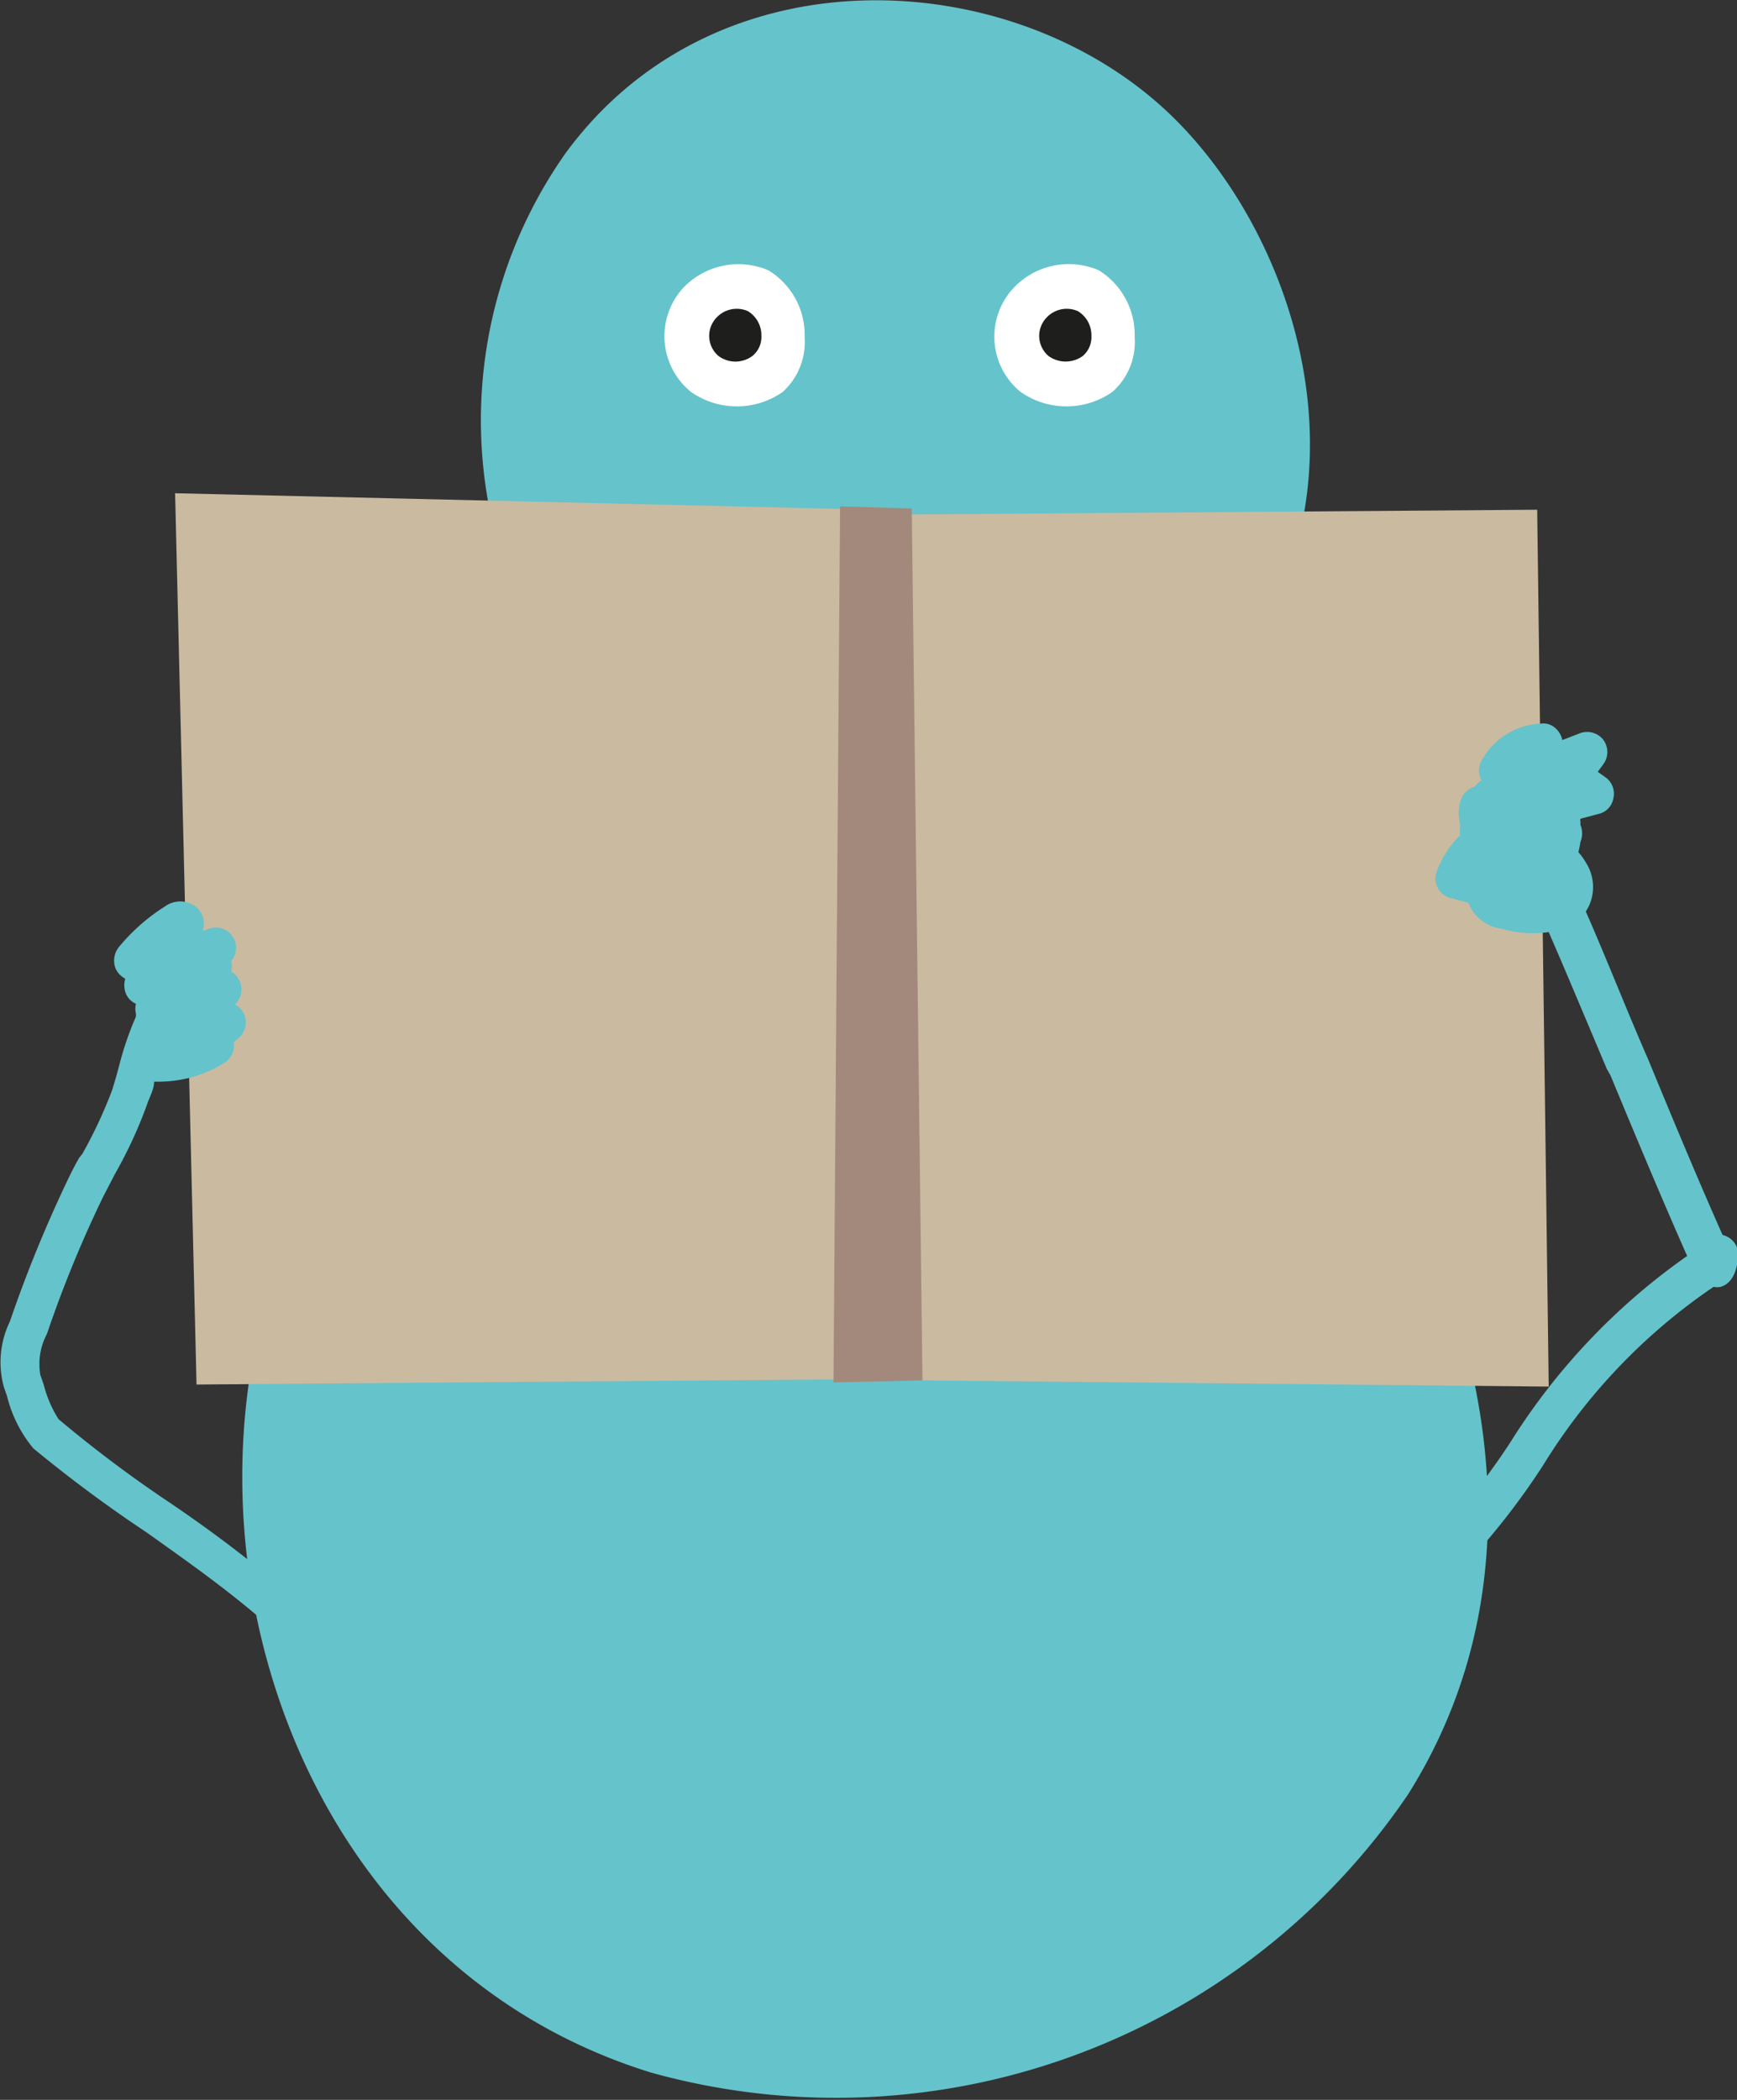 <svg xmlns="http://www.w3.org/2000/svg" viewBox="0 0 42.16 50.96"><rect x="0" y="0" width="42.16" height="50.96" fill="#333333" stroke="none"/><defs><style>.cls-1{fill:#65c3cb;}.cls-2{fill:#fff;}.cls-3{fill:#1e1e1c;}.cls-4{fill:#cabaa0;}.cls-5{fill:#a3897b;}</style></defs><g id="Шар_2" data-name="Шар 2"><g id="Calque_1" data-name="Calque 1"><path class="cls-1" d="M28.31,2.69c2.84,2.65,4.71,7.86,2.54,12.19-2.52,5-8.63,5.18-9.45,5.18a9.38,9.38,0,0,1-7.66-3.36,11.25,11.25,0,0,1,0-13C17.38-1.24,24.5-.86,28.31,2.69Z"/><path class="cls-1" d="M7,30c2.29-5.4,8.69-10.74,15.89-9.88,8.35,1,11.69,9.63,12.12,10.79.5,1.34,2.63,7.13-.83,12.63a16.77,16.77,0,0,1-18.37,6.76C7.06,47.6,4,37.26,7,30Z"/><path class="cls-2" d="M16.57,7a1.85,1.85,0,0,1,2.08-.44,1.83,1.83,0,0,1,.88,1.62A1.64,1.64,0,0,1,19,9.51a1.94,1.94,0,0,1-2.23,0A1.74,1.74,0,0,1,16.57,7Z"/><path class="cls-3" d="M17.38,7.72a.67.67,0,0,1,.77-.17.68.68,0,0,1,.33.6.59.59,0,0,1-.22.49.69.69,0,0,1-.82,0A.64.64,0,0,1,17.38,7.72Z"/><path class="cls-2" d="M24.59,7a1.84,1.84,0,0,1,2.08-.44,1.84,1.84,0,0,1,.87,1.62A1.61,1.61,0,0,1,27,9.51a1.94,1.94,0,0,1-2.23,0A1.73,1.73,0,0,1,24.59,7Z"/><path class="cls-3" d="M25.39,7.72a.67.67,0,0,1,.77-.17.68.68,0,0,1,.33.6.6.6,0,0,1-.21.49.71.71,0,0,1-.83,0A.64.64,0,0,1,25.39,7.72Z"/><path class="cls-2" d="M22.29,16.17c-1.8,0-3.48-1.2-3.58-2.6a.19.19,0,0,1,.18-.21.2.2,0,0,1,.22.18c.09,1.25,1.69,2.31,3.35,2.23a3.52,3.52,0,0,0,2.42-1.12,1.9,1.9,0,0,0,.52-1.4.2.2,0,0,1,.4,0,2.31,2.31,0,0,1-.61,1.69,3.9,3.9,0,0,1-2.72,1.26Z"/><polygon class="cls-4" points="4.25 11.97 4.77 33.6 20.99 33.47 21.26 12.37 4.25 11.97"/><path class="cls-4" d="M37.59,33.65l-.28-21.28-15.88.12s-.47,21-.08,21Z"/><path class="cls-1" d="M33.24,39.7a.27.27,0,0,1-.15-.49,16.74,16.74,0,0,0,3.72-4.09,15.1,15.1,0,0,1,4.38-4.55h0c-.65-1.44-1.31-3-2-4.56-.51-1.22-1-2.47-1.54-3.65a2.28,2.28,0,0,1-1.21,0c-.56-.14-.67-.43-.68-.61a4.39,4.39,0,0,1-.6-.15.29.29,0,0,1-.15-.14.22.22,0,0,1,0-.21,2.24,2.24,0,0,1,.57-.85v0a.59.59,0,0,1,0-.23.25.25,0,0,1,0-.07V20a.86.86,0,0,1,0-.45.29.29,0,0,1,.23-.21h.07a.3.3,0,0,1,.16-.19,1.52,1.52,0,0,1,.47-.1l.12-.09-.27,0a.3.3,0,0,1-.27-.11.26.26,0,0,1,0-.28,1.49,1.49,0,0,1,1.26-.78.24.24,0,0,1,.27.25.26.26,0,0,1-.25.28,1.08,1.08,0,0,0-.31.07,2.09,2.09,0,0,1,.35,0,5.17,5.17,0,0,1,1-.42.26.26,0,0,1,.29.09.27.27,0,0,1,0,.31,2.69,2.69,0,0,1-.3.37,3,3,0,0,1,.41.28.27.27,0,0,1,.1.26.29.29,0,0,1-.19.21l-.63.17a.75.75,0,0,1,0,.26s0,.09,0,.13a.27.27,0,0,1-.06.26,1.11,1.11,0,0,1-.09.4,1,1,0,0,1,.25.3.86.86,0,0,1,.08.76.92.92,0,0,1-.15.25c.53,1.21,1.07,2.48,1.58,3.73.62,1.48,1.25,3,1.88,4.4h0a.29.29,0,0,1,.26.24s0,.51-.26.59a.26.26,0,0,1-.15,0l-.06,0a14.54,14.54,0,0,0-4.22,4.39,16.84,16.84,0,0,1-3.85,4.22A.21.21,0,0,1,33.24,39.7Zm3.24-18,.16.05a2.2,2.2,0,0,0,.86.05,2.72,2.72,0,0,1-.11-.25A3.53,3.53,0,0,1,36.48,21.75Zm-.78-.62.07,0a.41.41,0,0,1,0-.11Zm.28-.35a.08.08,0,0,1,0,0l.06,0Zm2-1.62-.06,0,.09,0Z"/><path class="cls-1" d="M33.24,39.93a.51.51,0,0,1-.41-.21.54.54,0,0,1-.08-.37A.49.49,0,0,1,33,39a16.63,16.63,0,0,0,3.66-4,15.68,15.68,0,0,1,4.29-4.52c-.62-1.4-1.25-2.91-1.86-4.38L39,25.94c-.47-1.11-.94-2.24-1.41-3.32a2.66,2.66,0,0,1-1.13-.08,1,1,0,0,1-.82-.63l-.47-.13a.48.48,0,0,1-.29-.27.46.46,0,0,1,0-.38,2.41,2.41,0,0,1,.56-.86.47.47,0,0,1,0-.17.09.09,0,0,1,0-.05V20a1.06,1.06,0,0,1,0-.53.5.5,0,0,1,.36-.38.46.46,0,0,1,.16-.15.48.48,0,0,1,0-.48,1.73,1.73,0,0,1,1.45-.9.43.43,0,0,1,.33.1.52.52,0,0,1,.18.3l.44-.17a.5.5,0,0,1,.56.17.5.5,0,0,1,0,.58l-.14.19.21.15a.49.49,0,0,1,.17.49.47.47,0,0,1-.35.38l-.45.12a.17.17,0,0,0,0,.07l0,.08a.53.53,0,0,1,0,.41,2.21,2.21,0,0,1-.05.25,1.44,1.44,0,0,1,.18.25,1.1,1.1,0,0,1,.1,1,1.14,1.14,0,0,1-.1.19C39,23.28,39.5,24.56,40,25.7c.59,1.43,1.2,2.9,1.81,4.27a.5.5,0,0,1,.38.42c0,.08,0,.72-.43.84a.47.47,0,0,1-.17,0,14.25,14.25,0,0,0-4.13,4.32,17.42,17.42,0,0,1-3.9,4.27A.52.52,0,0,1,33.24,39.93Zm4.48-17.81a.23.23,0,0,1,.21.13c.49,1.14,1,2.34,1.48,3.51l.06.15c.64,1.53,1.3,3.12,2,4.56a.22.22,0,0,1-.1.29A14.93,14.93,0,0,0,37,35.25a16.85,16.85,0,0,1-3.78,4.15l0,.07h0a16.72,16.72,0,0,0,3.79-4.16,14.68,14.68,0,0,1,4.3-4.46l0,0a.19.19,0,0,1,.19,0c.07,0,.12-.21.11-.35a.27.27,0,0,1-.28-.16c-.63-1.4-1.27-2.93-1.88-4.4-.49-1.18-1-2.51-1.58-3.73a.25.25,0,0,1,0-.25.52.52,0,0,0,.1-.18.63.63,0,0,0-.06-.56,1.11,1.11,0,0,0-.2-.24.22.22,0,0,1-.06-.26.92.92,0,0,0,.07-.32.2.2,0,0,1,.06-.15.42.42,0,0,0,0-.14.3.3,0,0,1,0-.13.41.41,0,0,0,0-.19.23.23,0,0,1,.17-.25l.63-.17v-.07L38.3,19a.22.22,0,0,1-.12-.16.25.25,0,0,1,.07-.2,1.7,1.7,0,0,0,.26-.34h0l0-.05h0a5.81,5.81,0,0,0-.92.4.21.21,0,0,1-.15,0l-.32,0a.22.22,0,0,1-.21-.2.23.23,0,0,1,.14-.25,1.23,1.23,0,0,1,.38-.08V18a1.29,1.29,0,0,0-1.07.66l0,.13h0v-.07l.3,0a.26.26,0,0,1,.23.15.25.25,0,0,1-.08.27l-.11.08a.25.25,0,0,1-.14.06,1,1,0,0,0-.39.08.3.3,0,0,1-.22.2h-.07a.45.45,0,0,0,0,.36.28.28,0,0,1,0,.09.26.26,0,0,1,0,.21.37.37,0,0,0,0,.12.21.21,0,0,1-.07.21,2.15,2.15,0,0,0-.52.76,1.84,1.84,0,0,0,.59.19.22.22,0,0,1,.19.21c0,.23.28.35.51.4a2.12,2.12,0,0,0,1.08,0Zm-.48,0a3,3,0,0,1-.66-.09L36.39,22a.24.24,0,0,1-.14-.26.26.26,0,0,1,.22-.19,3.07,3.07,0,0,0,.85-.13.23.23,0,0,1,.28.13l.11.25a.2.2,0,0,1,0,.2.23.23,0,0,1-.15.12A1.63,1.63,0,0,1,37.24,22.11Zm-1.48-.73h0l-.07,0a.23.23,0,0,1-.16-.14.22.22,0,0,1,0-.21.61.61,0,0,0,.07-.1.33.33,0,0,1,.14-.1.23.23,0,0,1,.07-.15l0,0a.23.23,0,0,1,.27,0,.22.22,0,0,1,.14.2.24.24,0,0,1-.12.22l-.06,0-.06,0v0a.27.27,0,0,1-.05.23A.25.25,0,0,1,35.76,21.38ZM36,20.8l.14.15Zm0,0h0Zm1.93-1.36a.23.23,0,0,1-.12-.42.3.3,0,0,1,.27-.05h0a.25.25,0,0,1,.14.24.23.23,0,0,1-.16.2l-.09,0Z"/><polygon class="cls-5" points="20.39 12.29 20.23 33.55 22.39 33.5 22.13 12.34 20.39 12.29"/><path class="cls-1" d="M6.54,39.08A.27.27,0,0,1,6.37,39a32.82,32.82,0,0,0-2.68-2A33.32,33.32,0,0,1,1,35,3,3,0,0,1,.39,33.8l-.08-.2a2.18,2.18,0,0,1,.14-1.45,32.72,32.72,0,0,1,1.41-3.44l.3-.58a11.36,11.36,0,0,0,.74-1.58c.07-.21.13-.42.19-.64a5.82,5.82,0,0,1,.44-1.25.27.27,0,0,1-.09-.12.28.28,0,0,1,.09-.3l.06,0H3.43A.26.26,0,0,1,3.16,24a.27.27,0,0,1,.1-.3l.13-.09a1.09,1.09,0,0,1-.26,0,.25.25,0,0,1-.21-.17.25.25,0,0,1,0-.26,4.35,4.35,0,0,1,1.16-1,.39.39,0,0,1,.49,0,.31.31,0,0,1,.1.34.33.33,0,0,1-.29.23.25.25,0,0,1-.16,0,4.57,4.57,0,0,0-.49.38A3.34,3.34,0,0,0,4.6,23l.54-.19a.27.27,0,0,1,.33.16.27.27,0,0,1-.14.34l0,0a.3.3,0,0,1,.12.13.27.27,0,0,1-.13.35,2.1,2.1,0,0,0-.3.15l.32-.14a.26.26,0,0,1,.34.1.28.28,0,0,1,0,.35l-.22.17a.27.27,0,0,1,0,.18h0l.06,0a.26.26,0,0,1,.32.13.28.28,0,0,1-.07.34l-.23.17a.35.35,0,0,1,.06.17.28.28,0,0,1-.13.23A2.76,2.76,0,0,1,3.91,26a.29.29,0,0,1-.25-.19l-.06.21c-.06.22-.12.45-.2.67a10.31,10.31,0,0,1-.76,1.65l-.3.57A30.72,30.72,0,0,0,1,32.33,1.61,1.61,0,0,0,.82,33.4l.07.23a3.82,3.82,0,0,0,.42.93,30.67,30.67,0,0,0,2.68,2,31.69,31.69,0,0,1,2.73,2,.28.28,0,0,1,0,.38A.29.29,0,0,1,6.54,39.08Zm-2.7-13.8-.09.28.06,0a2.32,2.32,0,0,0,.39-.18l-.08,0Z"/><path class="cls-1" d="M6.54,39.32a.5.5,0,0,1-.32-.13c-.89-.75-1.79-1.38-2.66-2A33.13,33.13,0,0,1,.81,35.15a3.16,3.16,0,0,1-.64-1.27l-.07-.2a2.26,2.26,0,0,1,.14-1.61A32,32,0,0,1,1.66,28.6c.08-.17.17-.34.26-.5L2,28a11.25,11.25,0,0,0,.72-1.54q.1-.32.18-.63a7.63,7.63,0,0,1,.4-1.16l0-.07a.5.5,0,0,1,0-.24.47.47,0,0,1-.26-.29.58.58,0,0,1,0-.32.51.51,0,0,1-.24-.26.53.53,0,0,1,.08-.5A4.69,4.69,0,0,1,4,22a.63.63,0,0,1,.75,0,.54.54,0,0,1,.17.59h0l.15-.05a.49.49,0,0,1,.54.78.48.48,0,0,1,0,.26.44.44,0,0,1,.17.16.5.5,0,0,1-.08.64.45.45,0,0,1,.21.2.5.5,0,0,1-.14.63l-.09.07s0,.06,0,.09a.49.49,0,0,1-.23.42,3,3,0,0,1-1.59.46l-.12,0c0,.19-.11.37-.17.55a10.83,10.83,0,0,1-.78,1.69l-.29.56a28.92,28.92,0,0,0-1.36,3.32,1.55,1.55,0,0,0-.16,1l.08.23a2.9,2.9,0,0,0,.36.84,30.64,30.64,0,0,0,2.66,2,32.68,32.68,0,0,1,2.74,2.06.47.47,0,0,1,.17.34.48.48,0,0,1-.12.36A.49.49,0,0,1,6.54,39.32ZM3.59,24a.22.22,0,0,1,.22.15.24.24,0,0,1-.08.26l-.06.05a.29.29,0,0,1,.07.34A6.25,6.25,0,0,0,3.31,26c-.06.22-.12.44-.2.66a10.38,10.38,0,0,1-.73,1.59l0,.09c-.09.17-.18.33-.26.5a32.33,32.33,0,0,0-1.4,3.42,1.91,1.91,0,0,0-.14,1.28s0,.1,0,.15l0,.07a3.23,3.23,0,0,0,.5,1.07c.91.77,1.83,1.41,2.71,2s1.8,1.25,2.7,2h.05a25.2,25.2,0,0,0-2.71-2.08c-.88-.61-1.79-1.25-2.7-2a3,3,0,0,1-.48-1c0-.1-.06-.18-.08-.23a1.77,1.77,0,0,1,.14-1.24,31.89,31.89,0,0,1,1.4-3.4c.09-.2.19-.39.29-.58a11.41,11.41,0,0,0,.76-1.62c.07-.21.13-.43.19-.64l.06-.22a.21.21,0,0,1,.1-.14.18.18,0,0,1,0-.16l.09-.29a.24.24,0,0,1,.24-.15l.27,0a.21.21,0,0,1,.13.05.24.24,0,0,1,.17.2.25.25,0,0,1-.12.23,3.65,3.65,0,0,1-.41.18l0,0a0,0,0,0,1,0,0,2.28,2.28,0,0,0,1.37-.36.28.28,0,0,1,0-.2A.24.24,0,0,1,5.3,25l.23-.17-.09-.22,0,.15a.31.31,0,0,1-.19,0,.21.21,0,0,1-.17-.13.23.23,0,0,1,0-.2.28.28,0,0,1,.09-.26l.21-.17,0-.08h0v0l-.34.14a.24.24,0,0,1-.3-.12.23.23,0,0,1,.11-.3l.31-.15a.29.29,0,0,1-.12-.25.3.3,0,0,1,.14-.23l.28-.15L5.26,23a2.13,2.13,0,0,0-.57.17,3.81,3.81,0,0,1-.92.14.27.27,0,0,1-.22-.15.24.24,0,0,1,.07-.26,5,5,0,0,1,.52-.39.21.21,0,0,1,.23,0,.11.11,0,0,0,.12-.06.1.1,0,0,0,0-.1s-.1-.05-.22,0a4.06,4.06,0,0,0-1.1.92v.22h0l0-.14.25,0a.24.24,0,0,1,.2.17.22.22,0,0,1-.09.25l-.13.09,0,.06h.17Z"/></g></g></svg>